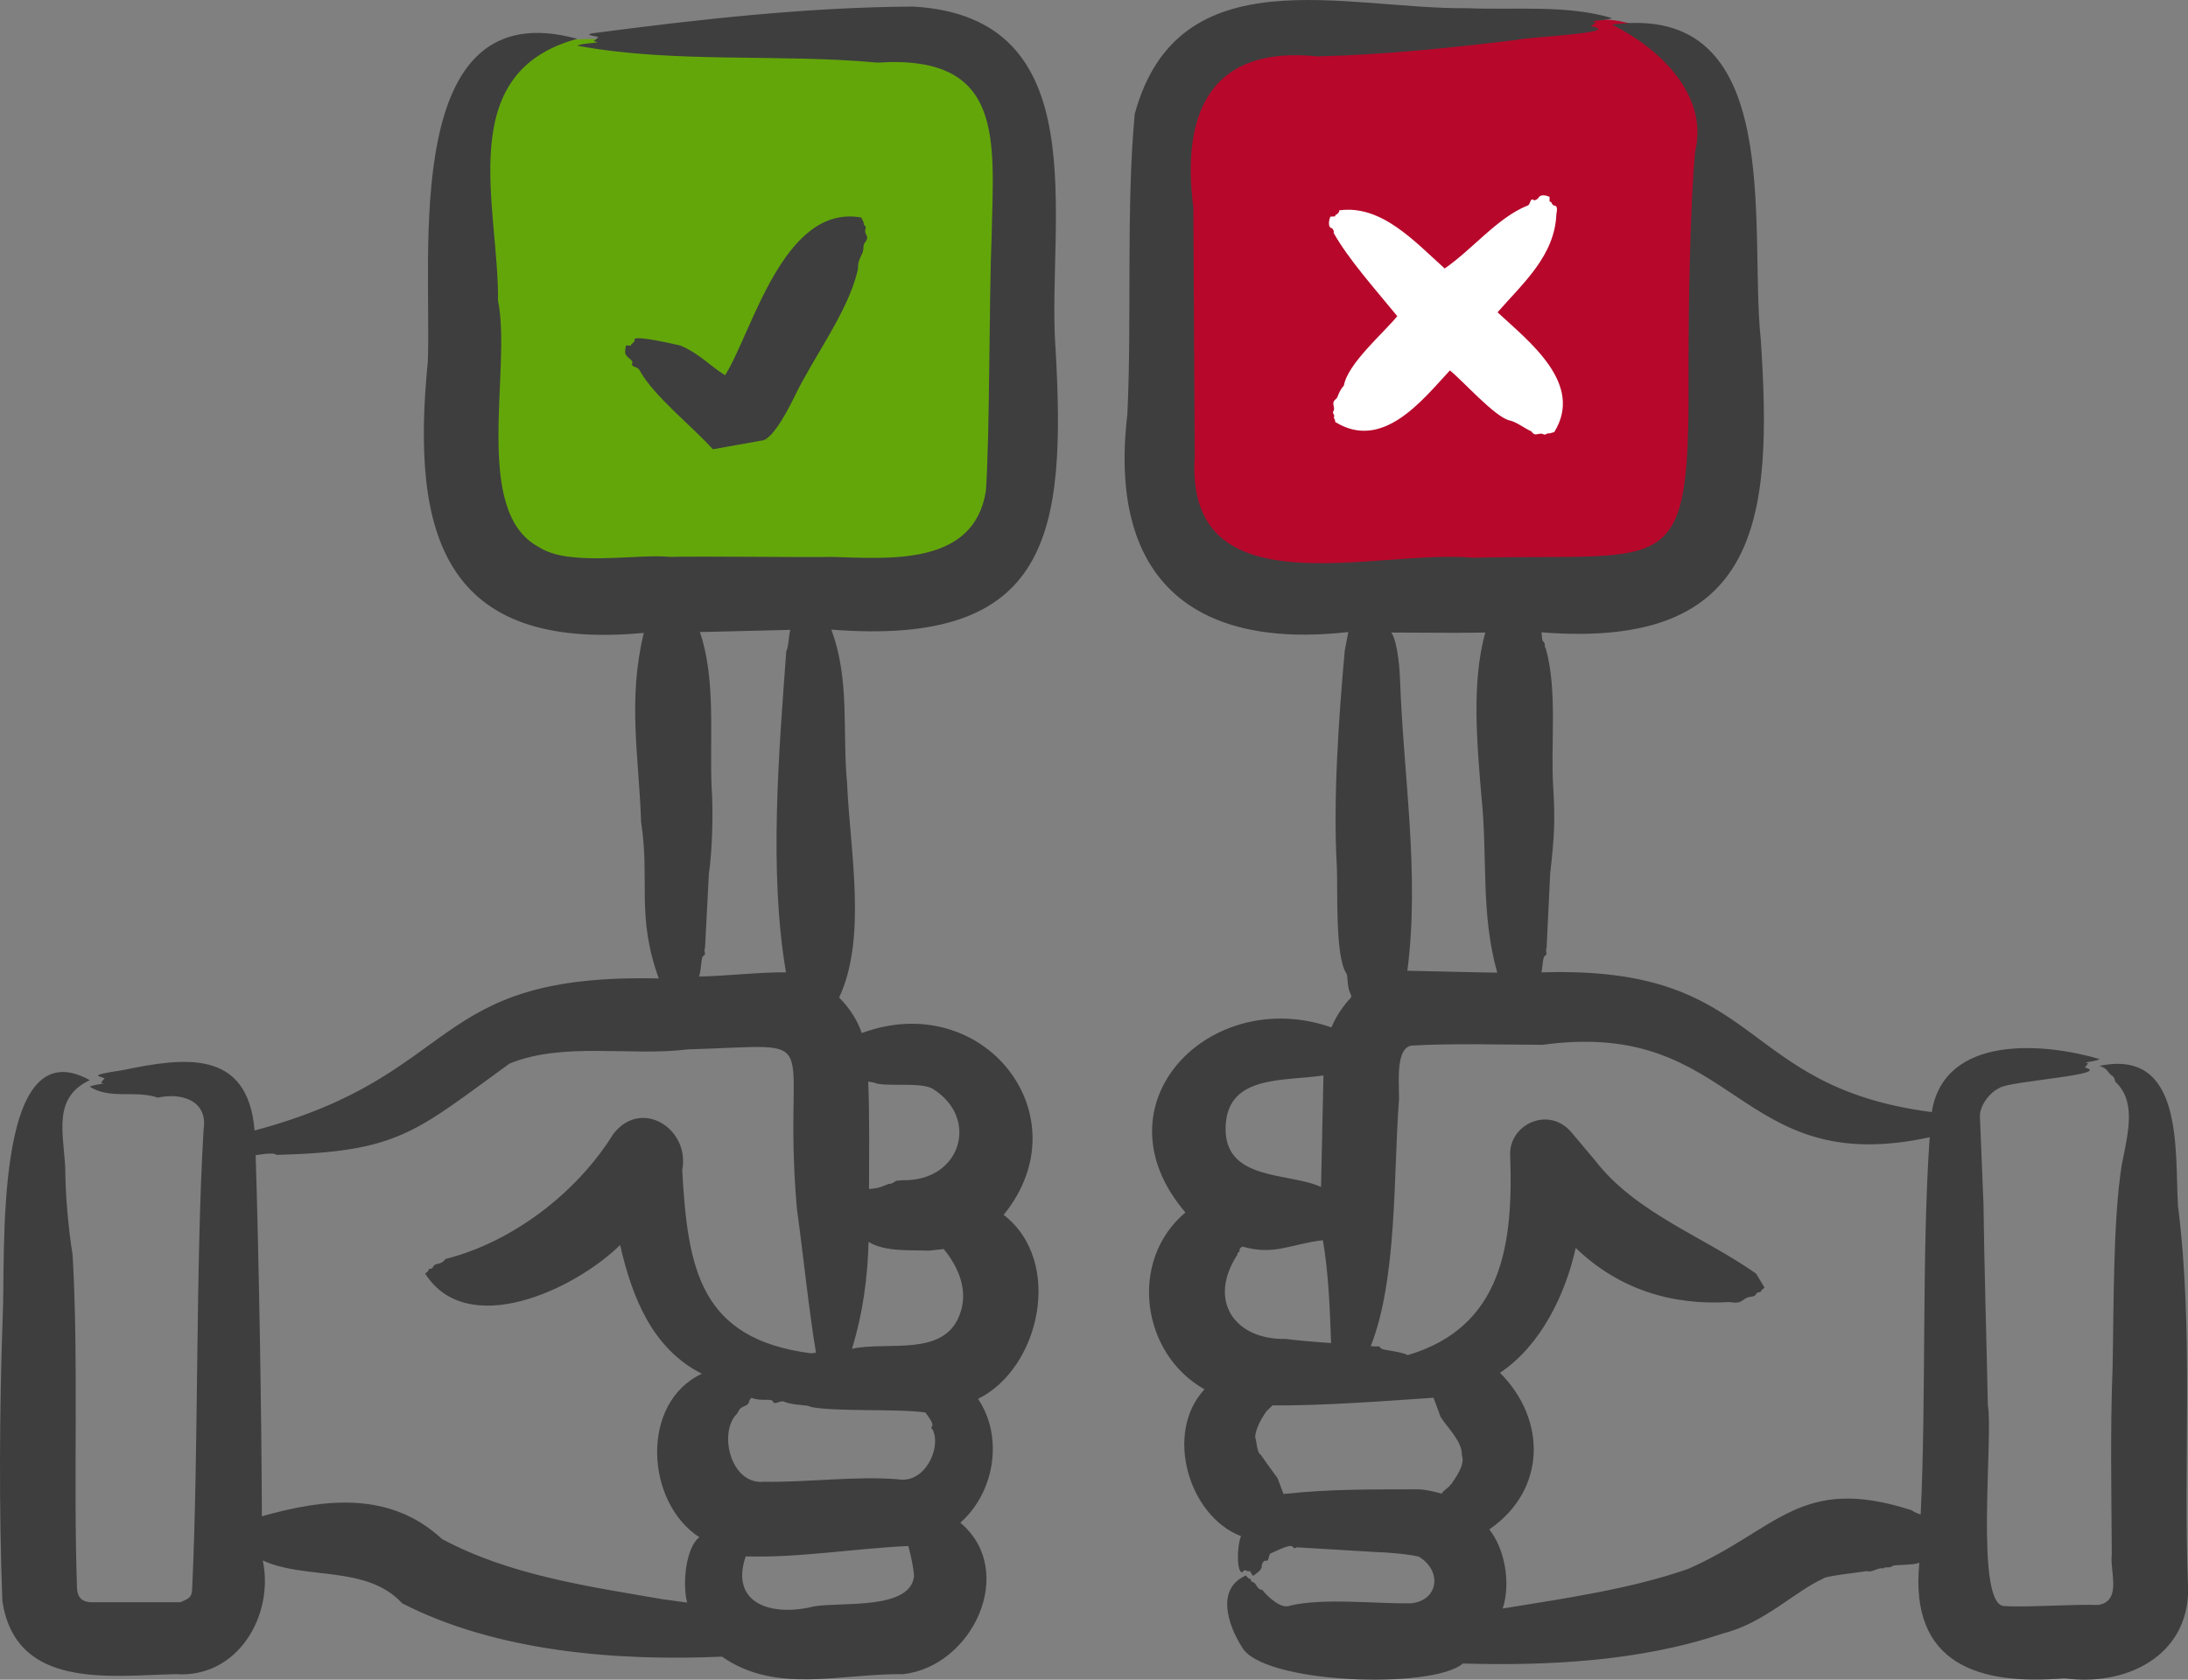 <svg width="112" height="86" viewBox="0 0 112 86" fill="none" xmlns="http://www.w3.org/2000/svg">
<rect x="0" y="0" width="112" height="86" fill="#808080" stroke="none"/>
<rect x="24" y="2" width="28" height="27" rx="6" fill="#63A60A"/>
<rect x="60" y="1" width="28" height="28" rx="6" fill="#B7082B"/>
<path fill-rule="evenodd" clip-rule="evenodd" d="M97.834 77.318C92.134 75.486 90.998 78.314 86.415 80.327C83.488 81.355 80.082 81.841 76.921 82.356C77.348 81.042 77.023 79.302 76.238 78.311C76.251 78.298 76.266 78.298 76.266 78.282C79.157 76.274 79.173 72.678 76.782 70.289C78.869 68.891 80.129 66.283 80.658 63.894C82.854 66.007 85.562 66.848 88.536 66.664C89.301 66.804 89.123 66.428 89.681 66.386C89.937 66.365 89.848 66.162 90.045 66.162C90.181 66.162 90.024 66.162 90.325 65.926L89.893 65.211C87.17 63.289 83.726 62.112 81.639 59.402L80.427 57.961C79.254 56.608 77.233 57.578 77.303 59.152C77.466 63.649 76.937 67.939 72.061 69.382C71.705 69.185 70.749 69.132 70.681 69.033C70.59 68.867 70.543 68.975 70.166 68.919C71.514 65.523 71.326 60.261 71.6 56.476C71.679 55.832 71.341 53.735 72.229 53.537C74.188 53.411 76.974 53.487 78.963 53.495C89.021 52.11 88.801 60.395 98.777 58.227C98.363 64.23 98.607 71.485 98.316 77.541C98.149 77.486 97.994 77.428 97.842 77.318H97.834ZM72.598 76.253C73.001 76.266 73.407 76.366 73.797 76.477C73.871 76.332 74.075 76.211 74.188 76.098C74.201 76.098 74.201 76.085 74.216 76.069C74.216 75.951 74.271 76.072 74.271 76.014C74.523 75.63 75.015 74.994 74.829 74.502C74.863 73.811 74.08 73.088 73.742 72.544L73.381 71.564C71.053 71.722 67.631 71.984 65.128 71.956V71.969L64.918 72.166C64.889 72.284 64.863 72.121 64.863 72.208C64.609 72.555 64.258 73.149 64.251 73.593C64.34 73.817 64.329 74.389 64.544 74.489C64.727 74.771 65.214 75.433 65.395 75.68L65.701 76.492C68.21 76.224 70.215 76.264 72.603 76.253H72.598ZM62.74 57.651C62.85 55.012 65.733 55.372 67.746 55.062L67.621 60.774C66 60.009 62.609 60.503 62.74 57.651ZM65.793 68.554C63.211 68.599 61.797 66.604 63.339 64.243C63.339 64.052 63.452 64.199 63.452 63.991C63.452 63.904 63.549 63.865 63.591 63.823C65.238 64.296 66.042 63.697 67.717 63.499C68.003 65.145 68.076 67.022 68.136 68.762C67.683 68.743 66.214 68.612 65.793 68.552V68.554ZM74.271 32.401L76.028 32.388C75.311 34.972 75.615 38.129 75.832 40.786C76.159 43.857 75.782 46.743 76.641 49.8C75.455 49.786 73.255 49.723 72.04 49.702C72.684 44.734 71.834 39.709 71.663 34.738C71.663 34.533 71.564 32.864 71.218 32.386L74.271 32.399V32.401ZM112.003 81.292C111.746 74.828 112.298 68.144 111.487 61.738C111.319 58.931 111.811 53.664 107.47 54.573C107.766 54.683 107.779 54.71 107.986 54.965C108.13 55.143 108.193 55.017 108.279 55.385C109.324 56.368 108.978 57.835 108.614 59.612C108.156 62.438 108.203 66.988 108.14 70.039C108.017 73.18 108.08 76.395 108.099 79.557C107.983 80.427 108.646 81.975 107.402 82.175C106.328 82.123 103.537 82.309 102.634 82.23C101.047 82.333 102.047 73.501 101.754 71.929C101.697 68.983 101.563 64.546 101.532 61.654L101.351 57.217C101.306 56.673 101.799 55.953 102.369 55.693C102.864 55.349 108.188 55.023 106.719 54.657C106.821 54.505 106.98 54.421 106.802 54.421C106.789 54.407 106.774 54.407 106.761 54.392C106.918 54.371 107.352 54.313 107.473 54.224C104.645 53.388 99.523 52.946 98.884 56.939C88.777 55.632 90.395 49.416 78.903 49.786C78.956 49.574 78.977 49.019 79.058 48.961C79.228 48.84 79.141 48.814 79.141 48.638C79.141 48.596 79.17 48.541 79.17 48.483L79.351 44.732C79.573 42.742 79.61 41.996 79.505 40.282C79.369 38.058 79.731 35.356 79.128 33.214C79.173 33.214 79.073 33.227 79.073 33.019C79.073 32.861 78.971 32.861 78.948 32.767L78.906 32.375C90.097 33.258 90.754 26.598 90.128 17.343C89.521 11.655 91.456 0.05 82.517 1.261C84.952 2.473 87.476 4.857 86.769 7.77C86.515 10.48 86.434 15.624 86.434 18.533C86.497 29.868 85.874 28.319 75.376 28.556C70.422 28.099 60.642 31.345 61.156 23.378L61.085 10.627C60.462 5.798 61.944 2.323 67.429 2.886C70.739 2.817 74.324 2.447 77.62 2.045C78.058 1.905 83.213 1.682 81.441 1.345C81.524 1.24 81.867 1.133 81.496 1.093C81.778 1.046 82.347 1.017 82.514 0.925C80.173 0.231 77.565 0.523 75.151 0.42C68.901 0.496 60.31 -2.353 58.084 5.838C57.636 10.7 57.943 16.312 57.707 21.22C56.725 29.515 60.925 33.269 69.016 32.362L68.835 33.314C68.529 36.731 68.231 40.931 68.432 44.414C68.485 45.528 68.333 48.932 68.906 49.818C69.013 49.926 68.938 50.444 69.1 50.812C69.267 51.185 69.144 50.93 68.542 51.86C68.388 52.097 68.262 52.349 68.152 52.602C61.944 50.428 55.937 56.529 60.679 62.078C57.757 64.538 58.417 69.316 61.656 71.133C59.579 73.364 60.844 77.623 63.525 78.65C63.3 79.216 63.308 80.553 63.596 80.498C63.787 80.243 63.8 80.538 63.973 80.427L64.127 80.68C64.156 80.666 64.183 80.651 64.198 80.651C64.298 80.551 64.628 80.39 64.588 80.12C64.588 80.12 64.656 79.883 64.798 79.909C65.007 79.949 64.882 79.56 65.104 79.505C65.18 79.486 66.018 79.039 66.149 79.181C66.311 79.357 66.319 79.205 66.4 79.223L70.626 79.476C70.904 79.47 72.308 79.589 72.648 79.712C73.863 80.477 73.598 81.965 72.216 82.091C70.375 82.115 67.775 81.805 66.052 82.204C65.589 82.425 64.866 81.728 64.617 81.405C64.311 81.371 64.332 81.071 64.156 81.013C63.944 80.942 64.088 80.861 63.989 80.845C63.863 80.803 63.834 80.732 63.779 80.664C62.221 81.342 62.868 83.213 63.557 84.304C64.56 86.231 73.368 86.507 74.879 85.172C79.194 85.298 83.999 85.061 88.193 83.631C90.283 83.127 91.919 81.442 93.339 80.819C93.375 80.695 95.423 80.475 95.556 80.44C95.839 80.532 96.101 80.251 96.379 80.301C96.473 80.311 96.355 80.246 96.659 80.246C96.962 80.246 96.672 80.154 97.174 80.133C97.4 80.122 98.104 80.104 98.248 80.007C97.727 85.235 101.322 86.302 105.679 85.926C108.724 86.362 112.052 84.856 112.008 81.295L112.003 81.292ZM44.738 55.427C45.233 55.677 47.147 55.372 47.749 55.751C50.156 57.244 49.197 60.485 46.215 60.427L45.88 60.456C45.754 60.527 45.628 60.637 45.503 60.611C45.28 60.684 45.089 60.84 44.484 60.876C44.484 59.041 44.518 57.207 44.442 55.375L44.736 55.43L44.738 55.427ZM46.788 80.706C46.587 82.443 43.083 82.01 41.672 82.246C39.488 82.793 37.349 82.109 38.171 79.686C40.803 79.775 43.722 79.284 46.495 79.155C46.626 79.657 46.754 80.191 46.788 80.709V80.706ZM34.045 81.897L35.173 82.052C34.909 81.005 35.134 79.2 35.801 78.706C33.034 76.921 32.759 71.811 35.927 70.336C33.387 69.048 32.356 66.425 31.743 63.744C29.439 66.015 23.922 68.62 21.759 65.2C21.843 65.145 21.913 65.116 21.955 64.99C21.984 64.919 22.078 65.037 22.178 64.851C22.298 64.624 22.539 64.816 22.806 64.459C26.197 63.607 29.499 61.108 31.382 58.077C32.809 56.19 35.336 57.782 34.922 59.912C35.202 64.969 35.825 68.557 41.517 69.29L41.769 69.261C41.402 67.069 41.106 64.144 40.792 61.886C39.983 52.586 42.609 53.529 35.215 53.727C32.327 54.097 28.844 53.325 26.082 54.455C21.212 57.985 20.421 58.971 14.147 59.131C14.001 58.968 13.184 59.144 13.087 59.144C13.252 64.425 13.385 72.189 13.406 77.633C16.582 76.737 19.944 76.316 22.623 78.795C26.098 80.666 30.177 81.234 34.042 81.902L34.045 81.897ZM36.498 32.346L40.457 32.249C40.365 32.53 40.379 33.106 40.248 33.34C39.871 38.505 39.352 44.653 40.234 49.786C39.103 49.755 36.946 49.989 35.786 49.997C35.898 49.66 35.893 49.024 35.98 48.961C36.163 48.827 36.063 48.827 36.063 48.638C36.063 48.596 36.092 48.541 36.092 48.483L36.286 44.732C36.467 43.544 36.514 41.444 36.425 40.282C36.32 37.764 36.653 34.751 35.825 32.359L36.495 32.346H36.498ZM47.527 64.036L48.307 63.952C49.08 64.887 49.606 66.128 49.103 67.366C48.27 69.493 45.385 68.659 43.61 69.059C44.191 67.174 44.413 65.334 44.461 63.586C45.304 64.101 46.558 63.994 47.527 64.033V64.036ZM39.119 75.864C37.49 76.051 36.802 73.585 37.614 72.505C37.857 72.281 37.784 72.132 38.032 72.029C38.488 71.84 38.216 71.819 38.465 71.567C38.991 71.777 39.486 71.567 39.567 71.764C39.651 71.963 39.941 71.68 40.138 71.764C40.601 71.974 41.381 71.911 41.476 72.029C42.738 72.3 46.055 72.111 47.372 72.323C47.443 72.426 47.797 72.87 47.721 72.996C47.6 73.199 47.763 73.141 47.763 73.249C48.173 74.145 47.341 75.975 45.977 75.74C43.803 75.562 41.303 75.903 39.117 75.867L39.119 75.864ZM54.023 17.734C53.594 11.292 56.207 0.862 46.731 0.336C41.311 0.365 35.631 1.004 30.305 1.708C29.858 1.805 30.538 1.837 30.628 1.905C30.324 2.21 30.311 2.034 30.586 2.171C30.292 2.216 29.756 2.229 29.554 2.339C34.469 3.259 39.91 2.739 44.919 3.206C51.439 2.781 50.863 7.136 50.761 12.067C50.624 15.311 50.672 22.134 50.467 25.126C49.865 28.982 45.555 28.598 42.589 28.514C41.468 28.545 35.563 28.469 34.319 28.514C32.594 28.338 29.125 29.034 27.585 28.009C24.144 26.201 26.205 18.938 25.493 15.384C25.543 10.59 23.157 3.716 29.551 1.989C20.476 -0.505 22.115 12.992 21.898 18.533C21.018 27.386 22.707 33.366 32.955 32.404C32.12 35.874 32.704 38.694 32.817 42.09C33.283 45.095 32.555 46.864 33.722 50.097C21.814 49.823 23.762 55.028 13.032 57.88C12.684 53.698 9.442 54.134 6.31 54.786C4.242 55.099 5.258 55.091 5.349 55.22C5.294 55.301 5.048 55.472 5.321 55.472C5.106 55.519 4.737 55.551 4.595 55.64C5.643 56.305 6.954 55.803 8.08 56.2C9.261 55.932 10.641 56.334 10.424 57.796C10.005 64.756 10.172 74.242 9.837 81.323C9.829 81.794 9.665 81.841 9.267 82.023C9.267 82.036 9.225 82.023 9.212 82.036H4.582C4.54 81.994 3.967 82.059 3.941 81.295C3.75 75.654 4.032 69.889 3.718 64.262C3.509 62.966 3.341 61.186 3.341 59.783C3.231 57.927 2.718 56.187 4.595 55.304C-0.424 52.517 0.306 64.472 0.134 67.547C-0.029 72.237 -0.055 77.255 0.12 81.965C0.804 86.517 5.596 85.795 8.989 85.716C12.162 85.945 14.045 82.711 13.451 79.894C15.648 80.913 18.756 80.104 20.589 82.091C25.409 84.564 31.581 85.061 36.959 84.82C39.719 86.751 42.958 85.684 46.231 85.716C49.766 85.332 52.104 80.443 49.158 77.962C50.912 76.419 51.384 73.572 50.064 71.622C53.232 70.063 54.463 64.588 51.376 62.201C55.495 57.125 50.344 50.588 44.112 52.893C43.887 52.218 43.458 51.579 42.955 51.075C44.398 47.978 43.5 43.499 43.361 40.087C43.109 37.501 43.518 34.793 42.552 32.236C53.819 33.122 54.576 27.276 54.026 17.734H54.023Z" fill="#3E3E3E"/>
<g clip-path="url(#clip0_289_89087)">
<path fill-rule="evenodd" clip-rule="evenodd" d="M68.292 21.342C68.339 21.249 68.182 21.157 68.25 21.059C68.391 20.862 68.09 20.646 68.389 20.427C68.501 20.345 68.493 20.076 68.792 19.739C68.983 18.623 70.808 17.063 71.525 16.188C70.428 14.843 69.028 13.285 68.263 11.919C68.318 11.819 68.182 11.682 68.179 11.682C67.933 11.661 68.046 11.162 68.109 11.091L68.344 11.078C68.344 11.046 68.357 10.981 68.428 10.981C68.677 10.73 68.48 10.88 68.554 10.77C70.706 10.472 72.394 12.346 73.95 13.746C75.361 12.779 76.638 11.157 78.175 10.532C78.356 10.503 78.303 10.116 78.497 10.237C78.594 10.298 78.733 10.153 78.733 10.153C78.885 9.855 79.317 10.082 79.319 10.082V10.319C79.434 10.319 79.424 10.438 79.5 10.501C79.571 10.559 79.775 10.445 79.668 10.965C79.584 13.098 77.958 14.5 76.657 15.99C78.277 17.495 81.094 19.652 79.558 22.125L79.293 22.196C79.186 22.143 79.136 22.299 79.013 22.238C78.756 22.109 78.602 22.407 78.385 22.082C78.055 21.943 77.641 21.605 77.256 21.521C76.502 21.334 74.853 19.465 74.217 18.966C72.779 20.524 70.763 23.1 68.347 21.605C68.347 21.4 68.224 21.407 68.292 21.339V21.342Z" fill="white"/>
<path fill-rule="evenodd" clip-rule="evenodd" d="M32.296 17.693C32.296 17.603 32.38 17.579 32.38 17.579C32.589 17.368 32.435 17.458 32.477 17.368C32.576 17.16 34.576 17.637 34.833 17.693C35.849 18.128 36.367 18.763 37.118 19.209C38.495 17.041 40.093 10.427 44.088 11.136L44.213 11.402C44.179 11.547 44.357 11.571 44.31 11.697C44.185 12.032 44.572 12.046 44.268 12.428C44.14 12.591 44.263 12.757 44.101 13.045C43.828 13.627 43.983 13.538 43.891 13.888C43.394 15.979 41.64 18.291 40.684 20.276C40.412 20.838 39.59 22.465 39.024 22.552C39.053 22.552 39.498 22.467 39.54 22.454C39.498 22.467 38.87 22.581 36.487 23.002V22.989H36.474C35.438 21.826 33.487 20.308 32.738 18.961C32.665 18.758 32.275 18.805 32.361 18.61C32.453 18.407 31.969 18.307 32 17.993C32.039 17.592 32.005 17.698 32.293 17.698L32.296 17.693Z" fill="#3E3E3E"/>
</g>
<defs>
<clipPath id="clip0_289_89087">
<rect width="48" height="13" fill="white" transform="translate(32 10)"/>
</clipPath>
</defs>
</svg>
